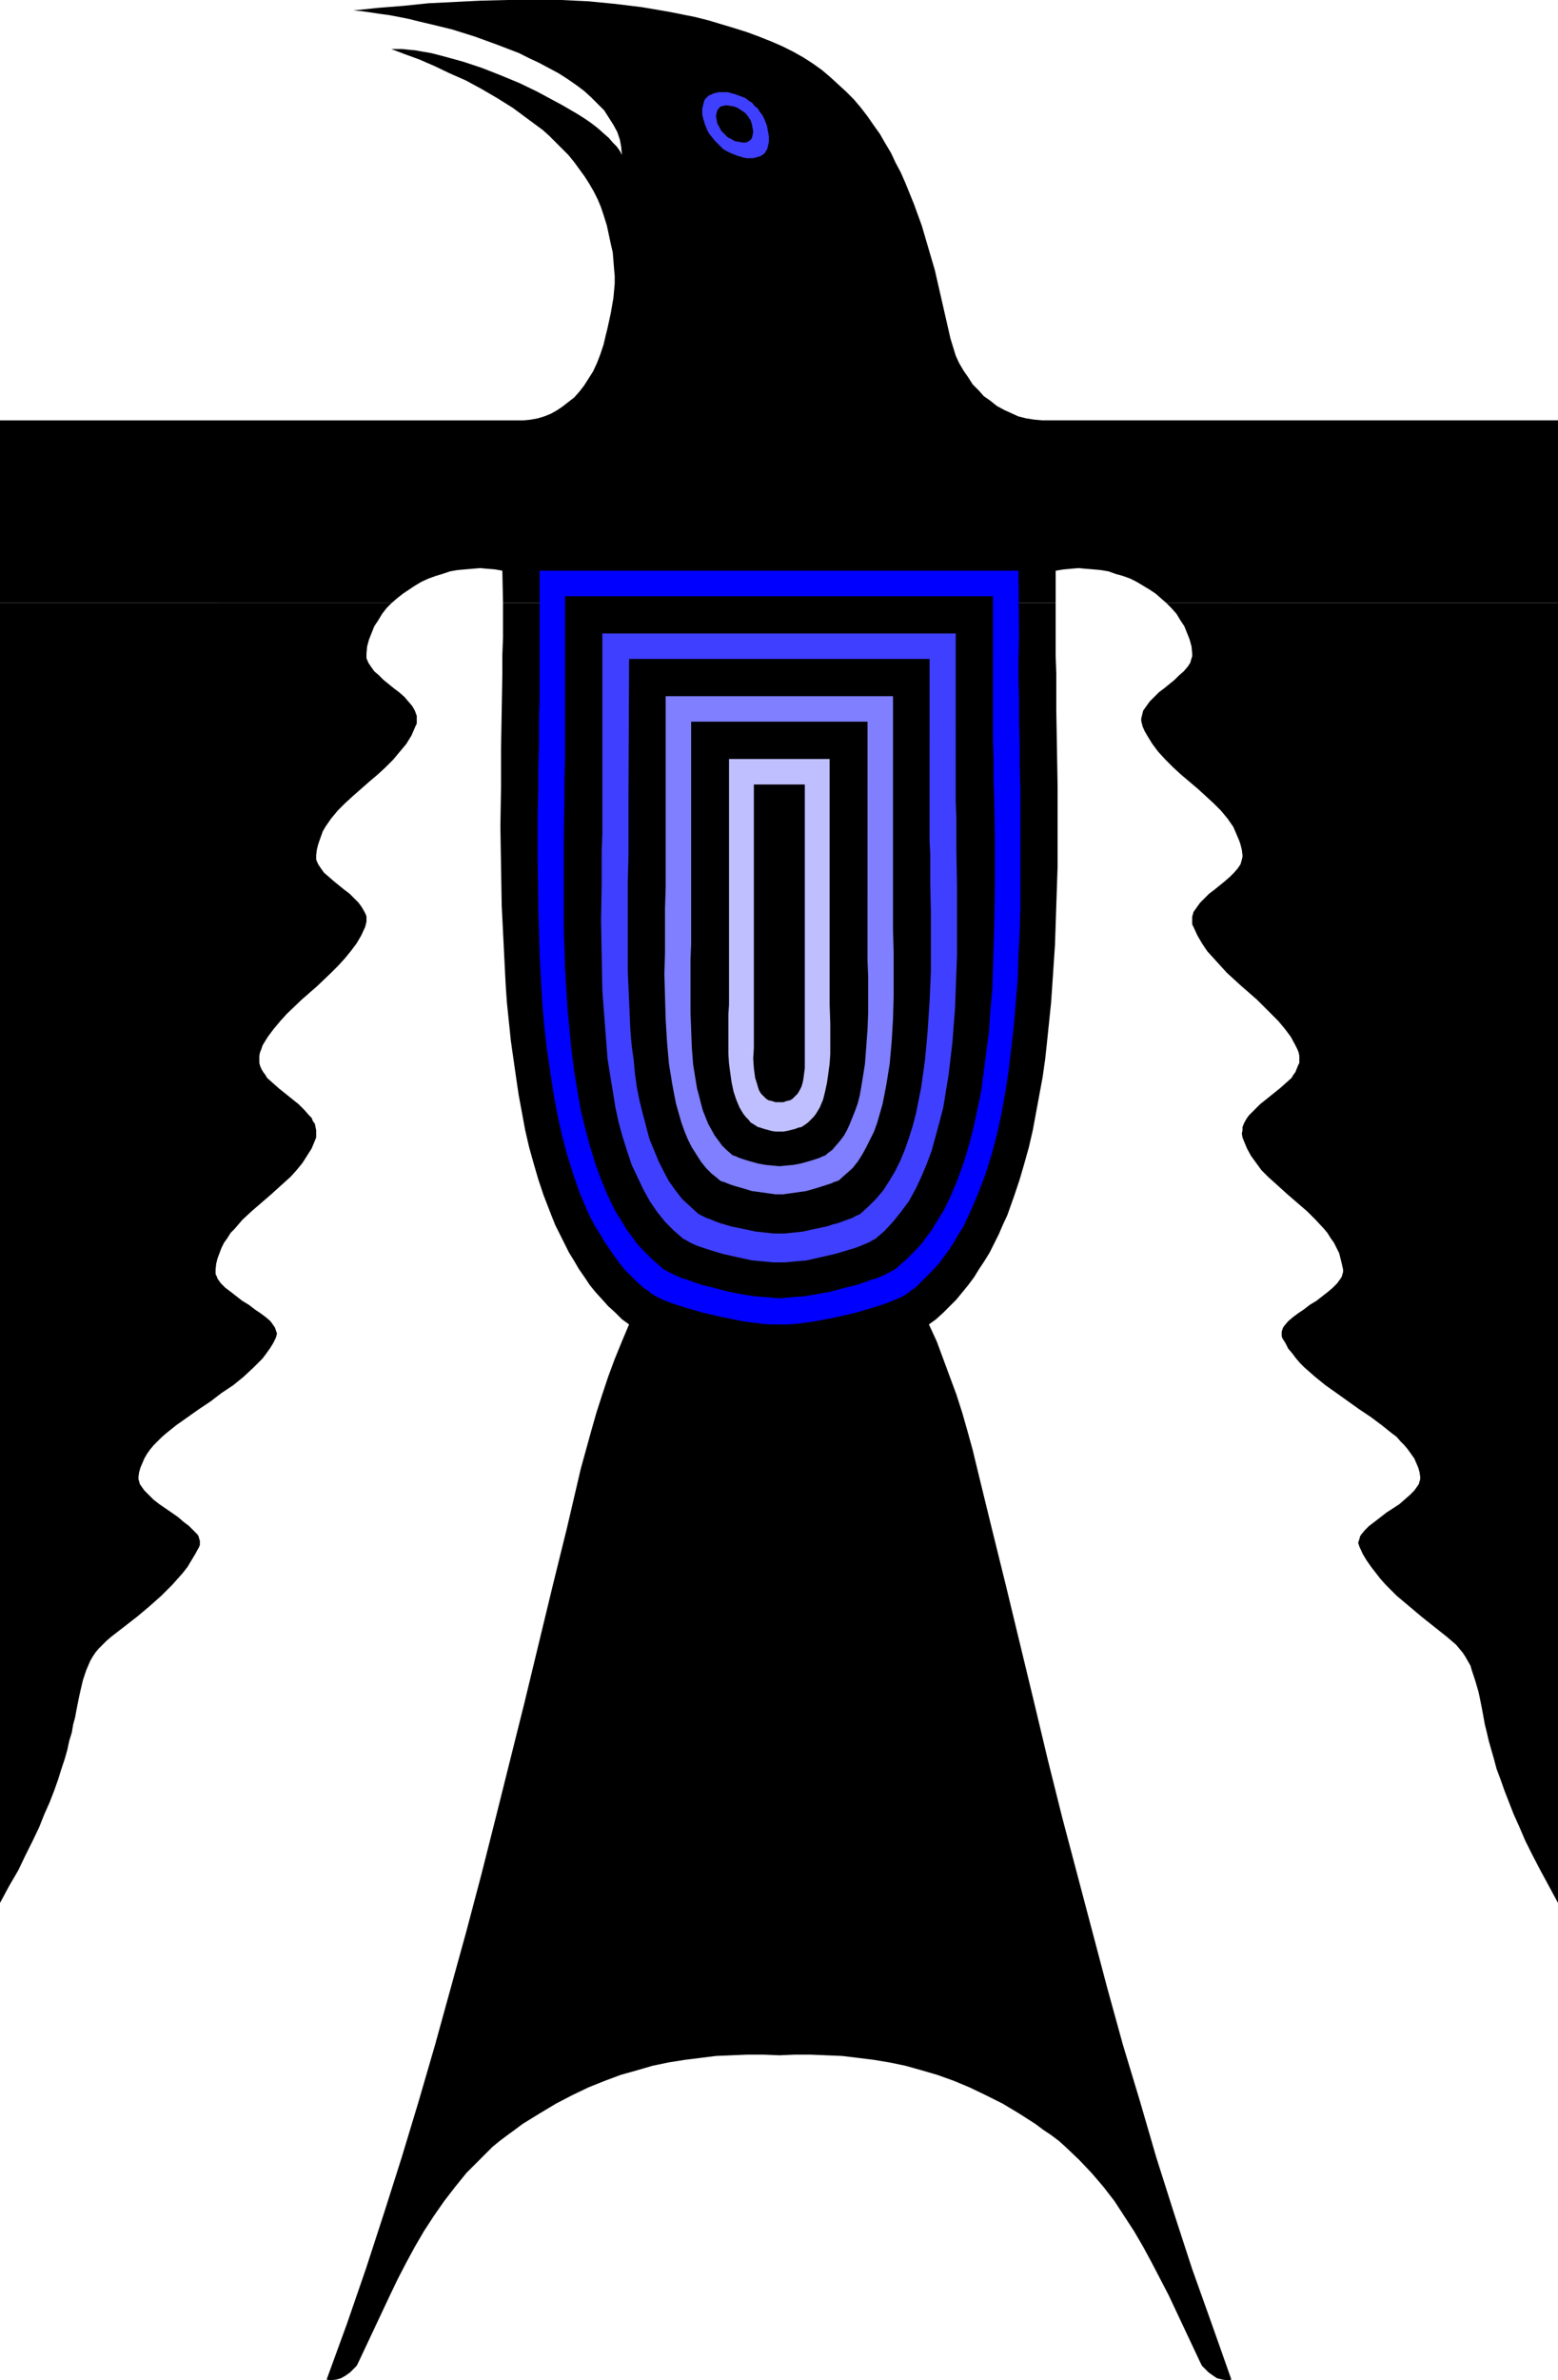 <?xml version="1.0" encoding="UTF-8" standalone="no"?>
<svg
   version="1.0"
   width="101.976mm"
   height="155.668mm"
   id="svg17"
   sodipodi:docname="Bird 33.wmf"
   xmlns:inkscape="http://www.inkscape.org/namespaces/inkscape"
   xmlns:sodipodi="http://sodipodi.sourceforge.net/DTD/sodipodi-0.dtd"
   xmlns="http://www.w3.org/2000/svg"
   xmlns:svg="http://www.w3.org/2000/svg">
  <sodipodi:namedview
     id="namedview17"
     pagecolor="#ffffff"
     bordercolor="#000000"
     borderopacity="0.25"
     inkscape:showpageshadow="2"
     inkscape:pageopacity="0.0"
     inkscape:pagecheckerboard="0"
     inkscape:deskcolor="#d1d1d1"
     inkscape:document-units="mm" />
  <defs
     id="defs1">
    <pattern
       id="WMFhbasepattern"
       patternUnits="userSpaceOnUse"
       width="6"
       height="6"
       x="0"
       y="0" />
  </defs>
  <path
     style="fill:#000000;fill-opacity:1;fill-rule:evenodd;stroke:none"
     d="m 0,295.389 v 175.003 l 2.262,-4.201 2.262,-3.878 1.778,-3.717 1.778,-3.555 1.616,-3.393 1.293,-3.232 1.293,-2.909 1.131,-2.909 0.97,-2.747 0.808,-2.585 0.808,-2.424 0.646,-2.262 0.485,-2.262 0.646,-2.101 0.323,-1.939 0.485,-1.778 0.323,-1.778 0.323,-1.616 0.323,-1.616 0.323,-1.454 0.646,-2.747 0.808,-2.424 0.485,-1.131 0.485,-1.131 0.646,-1.131 0.646,-0.97 0.808,-0.97 0.97,-0.97 0.97,-0.97 1.131,-0.97 6.464,-5.009 3.07,-2.585 2.909,-2.585 2.747,-2.747 1.293,-1.454 1.293,-1.454 1.131,-1.454 0.97,-1.616 0.97,-1.616 0.97,-1.778 0.162,-0.485 v -0.485 -0.485 l -0.162,-0.485 -0.162,-0.646 -0.323,-0.485 -0.97,-0.97 -1.131,-1.131 -1.293,-0.97 -1.293,-1.131 -1.616,-1.131 -3.07,-2.101 -1.454,-1.131 -1.131,-1.131 -1.131,-1.131 -0.808,-1.131 -0.323,-0.485 -0.162,-0.646 -0.162,-0.485 v -0.646 l 0.162,-1.131 0.323,-1.131 0.485,-1.131 0.485,-1.131 0.646,-1.131 0.808,-1.131 0.808,-0.97 0.97,-0.97 1.131,-1.131 1.131,-0.97 2.424,-1.939 2.747,-1.939 2.747,-1.939 2.909,-1.939 2.747,-2.101 2.909,-1.939 2.586,-2.101 2.424,-2.262 1.131,-1.131 1.131,-1.131 0.97,-1.293 0.808,-1.131 0.808,-1.293 0.646,-1.293 0.162,-0.485 0.162,-0.646 -0.162,-0.485 -0.162,-0.485 -0.162,-0.485 -0.323,-0.485 -0.808,-1.131 -1.131,-0.97 -1.293,-0.97 -1.454,-0.97 -1.454,-1.131 -1.616,-0.97 -1.454,-1.131 -1.454,-1.131 -1.293,-0.97 -1.131,-1.131 -0.808,-1.131 -0.162,-0.485 -0.323,-0.646 v -0.485 -0.646 l 0.162,-1.454 0.323,-1.293 0.485,-1.293 0.485,-1.293 0.646,-1.293 0.808,-1.131 0.808,-1.293 0.97,-0.97 1.939,-2.262 2.262,-2.101 4.686,-4.04 z"
     id="path1" />
  <path
     style="fill:#000000;fill-opacity:1;fill-rule:evenodd;stroke:none"
     d="m 134.453,295.389 1.939,5.009 0.97,2.424 1.131,2.262 1.131,2.262 1.131,2.262 1.293,2.101 1.131,1.939 1.454,2.101 1.293,1.939 1.454,1.778 1.616,1.778 1.454,1.616 1.778,1.616 1.616,1.616 1.778,1.293 -1.778,4.201 -1.778,4.363 -1.616,4.363 -1.454,4.363 -1.454,4.525 -1.293,4.525 -1.293,4.686 -1.293,4.686 -3.394,14.543 -3.555,14.382 -6.949,28.763 -3.555,14.22 -3.555,14.22 -3.555,14.058 -3.717,14.058 -3.878,14.058 -3.878,14.058 -4.04,13.897 -4.202,13.897 -4.363,13.735 -4.525,13.897 -4.686,13.574 -5.01,13.735 0.646,0.162 h 0.485 l 1.293,-0.162 1.131,-0.323 1.131,-0.646 1.131,-0.808 0.808,-0.808 0.808,-0.808 0.485,-0.97 3.878,-8.241 3.878,-8.241 1.939,-4.04 2.101,-4.04 2.101,-3.878 2.262,-3.878 2.424,-3.717 2.586,-3.717 2.747,-3.555 2.747,-3.393 3.232,-3.232 3.232,-3.232 1.778,-1.454 1.939,-1.454 1.778,-1.293 1.939,-1.454 4.202,-2.585 4.04,-2.424 4.04,-2.101 4.04,-1.939 4.04,-1.616 3.878,-1.454 4.04,-1.131 3.878,-1.131 3.878,-0.808 4.04,-0.646 3.878,-0.485 3.878,-0.485 3.878,-0.162 3.878,-0.162 h 4.04 l 3.878,0.162 3.878,-0.162 h 3.878 l 3.878,0.162 3.878,0.162 4.04,0.485 3.878,0.485 3.878,0.646 3.878,0.808 4.04,1.131 3.878,1.131 4.04,1.454 3.878,1.616 4.04,1.939 4.202,2.101 4.04,2.424 4.04,2.585 1.939,1.454 1.939,1.293 1.939,1.454 1.616,1.454 3.394,3.232 3.07,3.232 2.909,3.393 2.747,3.555 2.424,3.717 2.424,3.717 2.262,3.878 2.101,3.878 2.101,4.04 2.101,4.04 3.878,8.241 3.878,8.241 0.485,0.97 0.808,0.808 0.808,0.808 1.131,0.808 0.97,0.646 1.293,0.323 1.131,0.162 h 0.646 l 0.485,-0.162 -4.848,-13.735 -4.848,-13.574 -4.525,-13.897 -4.363,-13.735 -4.04,-13.897 -4.202,-13.897 -3.878,-14.058 -3.717,-14.058 -3.717,-14.058 -3.717,-14.058 -3.555,-14.22 -3.394,-14.22 -6.949,-28.763 -3.555,-14.382 -3.555,-14.543 -1.131,-4.686 -1.293,-4.686 -1.293,-4.525 -1.454,-4.525 -1.616,-4.363 -1.616,-4.363 -1.616,-4.363 -1.939,-4.201 1.778,-1.293 1.778,-1.616 1.616,-1.616 1.616,-1.616 1.454,-1.778 1.454,-1.778 1.454,-1.939 1.293,-2.101 1.293,-1.939 1.293,-2.101 1.131,-2.262 1.131,-2.262 0.97,-2.262 1.131,-2.424 1.778,-5.009 z"
     id="path2" />
  <path
     style="fill:#000000;fill-opacity:1;fill-rule:evenodd;stroke:none"
     d="m 318.681,295.389 4.686,4.04 2.101,2.101 2.101,2.262 0.808,0.97 0.808,1.293 0.808,1.131 0.646,1.293 0.646,1.293 0.323,1.293 0.323,1.293 0.323,1.454 v 0.646 l -0.162,0.485 -0.162,0.646 -0.323,0.485 -0.808,1.131 -1.131,1.131 -1.131,0.97 -1.454,1.131 -1.454,1.131 -1.616,0.97 -1.454,1.131 -1.454,0.97 -1.293,0.97 -1.131,0.97 -0.97,1.131 -0.323,0.485 -0.162,0.485 -0.162,0.485 v 0.485 0.646 l 0.162,0.485 0.808,1.293 0.646,1.293 0.97,1.131 0.97,1.293 0.97,1.131 1.131,1.131 2.586,2.262 2.586,2.101 2.747,1.939 5.656,4.04 2.909,1.939 2.586,1.939 2.424,1.939 1.293,0.97 0.97,1.131 0.97,0.97 0.808,0.97 0.808,1.131 0.808,1.131 0.485,1.131 0.485,1.131 0.323,1.131 0.162,1.131 v 0.646 l -0.162,0.485 -0.162,0.646 -0.323,0.485 -0.808,1.131 -1.131,1.131 -1.293,1.131 -1.293,1.131 -3.232,2.101 -1.454,1.131 -1.454,1.131 -1.293,0.97 -1.131,1.131 -0.808,0.97 -0.323,0.485 -0.162,0.646 -0.162,0.485 -0.162,0.485 0.162,0.485 0.162,0.485 0.808,1.778 0.97,1.616 1.131,1.616 1.131,1.454 1.131,1.454 1.293,1.454 2.747,2.747 3.07,2.585 3.07,2.585 6.303,5.009 1.131,0.97 1.131,0.97 0.808,0.97 0.808,0.97 0.646,0.97 0.646,1.131 0.646,1.131 0.323,1.131 0.808,2.424 0.808,2.747 0.323,1.454 0.323,1.616 0.323,1.616 0.323,1.778 0.323,1.778 0.485,1.939 0.485,2.101 0.646,2.262 0.646,2.262 0.646,2.424 0.97,2.585 0.97,2.747 1.131,2.909 1.131,2.909 1.454,3.232 1.454,3.393 1.778,3.555 1.939,3.717 2.101,3.878 2.262,4.201 V 295.389 Z"
     id="path3" />
  <path
     style="fill:#000000;fill-opacity:1;fill-rule:evenodd;stroke:none"
     d="M 385.423,148.987 V 103.903 H 257.918 l -1.939,-0.162 -2.101,-0.323 -1.939,-0.485 -1.778,-0.808 -1.778,-0.808 -1.778,-0.97 -1.616,-1.293 -1.616,-1.131 -1.293,-1.454 -1.454,-1.454 -1.131,-1.778 -1.131,-1.616 -1.131,-1.939 -0.808,-1.778 -0.646,-2.101 -0.646,-2.101 -2.586,-11.311 -1.293,-5.656 -1.616,-5.494 -1.616,-5.494 -1.939,-5.333 -2.101,-5.171 -1.131,-2.585 -1.293,-2.424 -1.131,-2.424 -1.454,-2.424 -1.293,-2.262 -1.616,-2.262 -1.454,-2.101 -1.616,-2.101 -1.778,-2.101 -1.939,-1.939 -1.939,-1.778 -1.939,-1.778 -2.101,-1.778 -2.262,-1.616 -2.262,-1.454 -2.586,-1.454 -2.586,-1.293 -2.586,-1.131 L 187.782,9.049 184.712,7.918 181.641,6.948 178.409,5.979 175.177,5.009 171.945,4.201 168.713,3.555 165.481,2.909 158.856,1.778 152.23,0.97 145.604,0.323 138.817,0 h -6.626 -6.626 l -6.626,0.162 -6.464,0.323 -6.464,0.323 -6.303,0.646 -6.141,0.485 -6.141,0.646 1.939,0.162 2.262,0.323 2.101,0.323 2.424,0.323 2.586,0.485 2.424,0.485 2.586,0.646 2.747,0.646 5.333,1.293 5.656,1.778 5.333,1.939 5.494,2.101 2.586,1.293 2.424,1.131 2.424,1.293 2.424,1.293 2.262,1.454 2.101,1.454 1.939,1.454 1.778,1.616 1.616,1.616 1.616,1.616 1.131,1.778 1.131,1.778 0.97,1.778 0.646,1.939 0.323,1.778 0.162,1.939 -0.485,-0.97 -0.808,-1.131 -0.97,-0.97 -0.97,-1.131 -1.293,-1.131 -1.454,-1.293 -1.454,-1.131 -1.616,-1.131 -1.778,-1.131 -1.939,-1.131 -1.939,-1.131 -2.101,-1.131 -4.202,-2.262 -4.363,-2.101 -4.686,-1.939 -4.525,-1.778 -4.363,-1.454 -2.262,-0.646 -4.202,-1.131 -1.939,-0.485 -1.939,-0.323 -1.778,-0.323 -1.778,-0.162 -1.454,-0.162 h -1.454 -1.293 l 3.394,1.293 3.555,1.293 3.717,1.616 3.717,1.778 4.04,1.778 3.878,2.101 3.878,2.262 3.878,2.424 3.717,2.747 3.717,2.747 1.616,1.454 1.616,1.616 1.616,1.616 1.454,1.454 1.454,1.778 1.293,1.778 1.293,1.778 1.131,1.778 1.131,1.939 0.97,1.939 0.808,1.939 0.646,1.939 0.808,2.585 0.485,2.262 0.485,2.262 0.485,2.101 0.162,1.939 0.162,2.101 0.162,1.778 v 1.939 l -0.162,1.778 -0.162,1.778 -0.646,3.717 -0.808,3.717 -0.485,1.939 -0.485,2.101 -0.808,2.424 -0.808,2.101 -0.97,2.101 -1.131,1.778 -1.131,1.778 -1.131,1.454 -1.293,1.454 -1.454,1.131 -1.454,1.131 -1.454,0.97 -1.454,0.808 -1.616,0.646 -1.616,0.485 -1.778,0.323 -1.616,0.162 H 127.828 0 v 45.084 h 96.962 l 1.293,-1.131 1.454,-1.131 1.454,-0.97 1.454,-0.97 1.616,-0.97 1.778,-0.808 1.778,-0.646 1.616,-0.485 1.939,-0.646 1.778,-0.323 1.778,-0.162 1.939,-0.162 1.939,-0.162 1.778,0.162 1.939,0.162 1.778,0.323 0.162,7.918 h 136.716 v -7.918 l 1.939,-0.323 1.778,-0.162 1.939,-0.162 1.778,0.162 1.939,0.162 1.778,0.162 1.939,0.323 1.778,0.646 1.778,0.485 1.778,0.646 1.616,0.808 1.616,0.97 1.616,0.97 1.454,0.97 1.293,1.131 1.293,1.131 z"
     id="path4" />
  <path
     style="fill:#000000;fill-opacity:1;fill-rule:evenodd;stroke:none"
     d="m 0,148.987 v 146.402 h 66.904 l 3.394,-3.07 1.616,-1.454 1.454,-1.616 1.454,-1.778 1.131,-1.778 1.131,-1.778 0.808,-1.939 0.323,-0.808 v -0.97 -0.808 l -0.162,-0.808 -0.162,-0.808 -0.485,-0.646 -0.323,-0.808 -0.646,-0.646 -1.131,-1.293 -1.454,-1.454 -1.616,-1.293 -3.232,-2.585 -1.454,-1.293 -1.454,-1.293 -0.485,-0.808 -0.485,-0.646 -0.485,-0.808 -0.323,-0.808 -0.162,-0.646 v -0.97 -0.808 l 0.162,-0.808 0.323,-0.808 0.323,-0.97 1.293,-2.101 1.454,-1.939 1.616,-1.939 1.616,-1.778 3.717,-3.555 3.717,-3.232 3.555,-3.393 1.778,-1.778 1.616,-1.778 1.454,-1.778 1.454,-1.939 1.131,-1.939 0.97,-2.101 0.162,-0.646 0.162,-0.646 v -0.646 -0.646 l -0.162,-0.485 -0.323,-0.646 -0.646,-1.131 -0.808,-1.131 -1.131,-1.131 -1.131,-1.131 -1.293,-0.97 -2.586,-2.101 -1.293,-1.131 -1.131,-0.97 -0.808,-1.131 -0.646,-0.97 -0.485,-1.131 v -0.646 -0.485 l 0.162,-1.293 0.323,-1.293 0.323,-0.97 0.808,-2.262 0.646,-1.131 1.454,-2.101 1.616,-1.939 1.778,-1.778 1.939,-1.778 4.04,-3.555 2.101,-1.778 1.939,-1.778 1.939,-1.939 1.616,-1.939 1.616,-1.939 1.293,-2.101 0.485,-1.131 0.485,-1.131 0.323,-0.646 v -0.646 -0.646 -0.646 l -0.485,-1.293 -0.646,-1.131 -0.97,-1.131 -0.97,-1.131 -1.293,-1.131 -1.293,-0.97 -2.586,-2.101 -1.131,-1.131 -1.131,-0.97 -0.808,-1.131 -0.646,-0.97 -0.485,-1.131 v -0.485 -0.646 l 0.162,-1.778 0.485,-1.778 0.646,-1.616 0.646,-1.616 0.97,-1.454 0.97,-1.616 1.131,-1.454 1.293,-1.293 z"
     id="path5" />
  <path
     style="fill:#000000;fill-opacity:1;fill-rule:evenodd;stroke:none"
     d="m 124.434,148.987 v 4.201 4.363 l -0.162,4.363 v 4.525 l -0.162,9.211 -0.162,9.372 v 9.534 l -0.162,9.695 0.162,9.857 0.162,9.695 0.485,9.695 0.485,9.695 0.323,4.686 0.485,4.686 0.485,4.686 0.646,4.525 0.646,4.525 0.646,4.363 0.808,4.363 0.808,4.363 0.97,4.201 1.131,4.04 1.131,3.878 1.293,3.878 h 116.516 l 1.293,-3.878 1.131,-3.878 1.131,-4.04 0.97,-4.201 0.808,-4.363 0.808,-4.363 0.808,-4.363 0.646,-4.525 0.485,-4.525 0.485,-4.686 0.485,-4.686 0.323,-4.686 0.646,-9.695 0.323,-9.695 0.323,-9.695 v -9.857 -9.695 l -0.162,-9.534 -0.162,-9.372 v -9.211 l -0.162,-4.525 v -4.363 -4.363 -4.201 z"
     id="path6" />
  <path
     style="fill:#000000;fill-opacity:1;fill-rule:evenodd;stroke:none"
     d="m 288.461,148.987 1.293,1.293 1.293,1.454 0.97,1.616 0.97,1.454 0.646,1.616 0.646,1.616 0.485,1.778 0.162,1.778 v 0.646 l -0.162,0.485 -0.323,1.131 -0.646,0.97 -0.97,1.131 -1.131,0.97 -1.131,1.131 -2.586,2.101 -1.293,0.97 -1.131,1.131 -1.131,1.131 -0.808,1.131 -0.808,1.131 -0.323,1.293 -0.162,0.646 v 0.646 l 0.162,0.646 0.162,0.646 0.485,1.131 0.646,1.131 1.293,2.101 1.454,1.939 1.778,1.939 1.939,1.939 1.939,1.778 2.101,1.778 2.101,1.778 1.939,1.778 1.939,1.778 1.778,1.778 1.616,1.939 1.454,2.101 0.485,1.131 0.97,2.262 0.323,0.97 0.323,1.293 0.162,1.293 v 0.485 l -0.162,0.646 -0.323,1.131 -0.646,0.97 -0.97,1.131 -0.97,0.97 -1.293,1.131 -2.586,2.101 -1.293,0.97 -1.131,1.131 -1.131,1.131 -0.808,1.131 -0.808,1.131 -0.162,0.646 -0.162,0.485 v 0.646 0.646 0.646 l 0.323,0.646 0.97,2.101 1.131,1.939 1.293,1.939 1.616,1.778 1.616,1.778 1.616,1.778 3.717,3.393 3.717,3.232 3.555,3.555 1.778,1.778 1.616,1.939 1.454,1.939 1.131,2.101 0.485,0.97 0.323,0.808 0.162,0.808 v 0.808 0.97 l -0.323,0.646 -0.323,0.808 -0.323,0.808 -0.485,0.646 -0.485,0.808 -1.454,1.293 -1.454,1.293 -1.616,1.293 -1.616,1.293 -1.616,1.293 -1.454,1.454 -1.293,1.293 -0.485,0.646 -0.485,0.808 -0.323,0.646 -0.323,0.808 v 0.808 l -0.162,0.808 0.162,0.97 0.323,0.808 0.808,1.939 0.97,1.778 1.293,1.778 1.293,1.778 1.616,1.616 1.616,1.454 3.394,3.07 h 66.742 V 148.987 Z"
     id="path7" />
  <path
     style="fill:#3f3fff;fill-opacity:1;fill-rule:evenodd;stroke:none"
     d="m 177.44,35.388 0.808,0.808 0.646,0.646 0.808,0.485 0.97,0.485 1.616,0.646 1.616,0.485 0.808,0.162 h 0.808 0.646 l 0.808,-0.162 0.485,-0.162 0.646,-0.162 0.485,-0.323 0.485,-0.323 0.323,-0.485 0.323,-0.485 0.162,-0.485 0.162,-0.646 0.162,-0.808 v -0.646 -0.808 l -0.162,-0.808 -0.323,-1.778 -0.646,-1.616 -0.485,-0.97 -0.646,-0.808 -0.485,-0.808 -0.808,-0.646 -0.646,-0.808 -0.808,-0.485 -0.808,-0.646 -0.808,-0.323 -1.778,-0.646 -1.778,-0.485 h -0.808 -0.646 -0.808 l -0.646,0.162 -0.646,0.162 -0.646,0.323 -0.485,0.162 -0.485,0.485 -0.323,0.323 -0.323,0.485 -0.162,0.646 -0.162,0.646 -0.162,0.646 v 1.454 l 0.162,0.808 0.485,1.616 0.646,1.616 0.485,0.808 0.646,0.808 0.646,0.808 z"
     id="path8" />
  <path
     style="fill:#000000;fill-opacity:1;fill-rule:evenodd;stroke:none"
     d="m 179.217,33.126 0.808,0.808 0.97,0.485 0.808,0.485 0.97,0.162 0.97,0.162 h 0.808 l 0.646,-0.323 0.485,-0.323 0.323,-0.485 0.162,-0.646 0.162,-0.97 -0.162,-0.808 -0.162,-0.97 -0.323,-0.97 -0.646,-0.97 -0.646,-0.808 -0.97,-0.646 -0.97,-0.646 -0.808,-0.323 -0.97,-0.162 -0.97,-0.162 -0.808,0.162 -0.646,0.162 -0.485,0.485 -0.323,0.485 -0.162,0.646 -0.162,0.808 0.162,0.808 0.162,0.97 0.485,0.808 0.485,0.97 z"
     id="path9" />
  <path
     style="fill:#0000ff;fill-opacity:1;fill-rule:evenodd;stroke:none"
     d="m 252.1,157.713 -0.162,5.009 v 5.009 l 0.162,5.171 v 5.332 l 0.162,5.656 v 5.494 l 0.162,5.656 v 5.817 11.796 11.796 l -0.162,5.817 -0.323,5.979 -0.162,5.817 -0.485,5.817 -0.485,5.656 -0.646,5.656 -0.646,5.494 -0.808,5.333 -0.97,5.332 -1.131,5.171 -1.293,4.848 -1.454,4.686 -1.778,4.686 -1.778,4.201 -0.97,2.101 -0.97,2.101 -1.131,1.778 -1.131,1.939 -1.131,1.778 -1.293,1.778 -1.293,1.778 -1.454,1.616 -1.454,1.454 -1.454,1.454 -1.454,1.454 -1.616,1.131 -0.323,0.323 -0.485,0.323 -1.131,0.646 -1.454,0.646 -1.616,0.646 -1.778,0.646 -2.101,0.646 -2.101,0.646 -2.262,0.646 -4.848,1.131 -5.01,0.97 -2.262,0.323 -2.424,0.323 -2.262,0.162 h -2.101 -2.101 l -2.262,-0.162 -2.424,-0.323 -2.424,-0.323 -4.848,-0.97 -4.848,-1.131 -2.262,-0.646 -2.262,-0.646 -1.939,-0.646 -1.939,-0.646 -1.616,-0.646 -1.293,-0.646 -1.131,-0.646 -0.485,-0.323 -0.323,-0.323 -1.616,-1.131 -1.616,-1.454 -1.454,-1.454 -1.454,-1.454 -1.293,-1.616 -1.293,-1.778 -2.424,-3.555 -1.131,-1.939 -1.131,-1.778 -1.131,-2.101 -0.97,-2.101 -1.778,-4.201 -1.616,-4.686 -1.454,-4.686 -1.293,-4.848 -1.131,-5.171 -0.97,-5.332 -0.808,-5.333 -0.808,-5.494 -0.646,-5.656 -0.485,-5.656 -0.323,-5.817 -0.323,-5.817 -0.162,-5.979 -0.162,-5.817 -0.162,-11.796 v -11.796 l 0.162,-5.817 v -5.656 l 0.162,-5.494 V 178.235 l 0.162,-5.332 v -5.171 -5.009 -5.009 -16.644 h 118.455 z"
     id="path10" />
  <path
     style="fill:#000000;fill-opacity:1;fill-rule:evenodd;stroke:none"
     d="m 245.636,169.347 v 4.363 4.525 4.686 l 0.162,4.848 v 5.009 l 0.162,4.848 0.162,10.342 v 10.342 l -0.162,10.665 -0.323,10.342 -0.162,5.332 -0.485,5.171 -0.323,5.009 -0.646,5.009 -0.646,5.009 -0.646,4.848 -0.97,4.686 -0.97,4.525 -1.131,4.363 -1.293,4.201 -1.454,4.04 -1.616,3.878 -1.778,3.717 -2.101,3.393 -0.97,1.616 -1.131,1.454 -1.131,1.616 -1.293,1.454 -1.293,1.293 -1.293,1.293 -1.293,1.131 -1.454,1.293 -0.808,0.485 -0.97,0.485 -1.293,0.646 -1.454,0.646 -1.616,0.485 -1.778,0.646 -1.939,0.646 -2.101,0.485 -4.202,1.131 -4.525,0.808 -2.101,0.323 -2.101,0.162 -1.939,0.162 -1.939,0.162 -1.939,-0.162 -1.939,-0.162 -2.101,-0.162 -2.262,-0.323 -4.363,-0.808 -4.202,-1.131 -2.101,-0.485 -1.939,-0.646 -1.778,-0.646 -1.616,-0.485 -1.454,-0.646 -1.293,-0.646 -0.97,-0.485 -0.808,-0.485 -1.454,-1.293 -1.293,-1.131 -2.586,-2.585 -1.293,-1.454 -1.131,-1.616 -1.131,-1.454 -0.97,-1.616 -2.101,-3.393 -1.778,-3.717 -1.616,-3.878 -1.454,-4.04 -1.293,-4.201 -1.131,-4.363 -1.131,-4.525 -0.808,-4.686 -0.808,-4.848 -0.646,-5.009 -0.485,-5.009 -0.485,-5.009 -0.323,-5.171 -0.323,-5.332 -0.323,-10.342 V 218.31 207.968 l 0.162,-10.342 v -4.848 l 0.162,-5.009 v -4.848 -4.686 -4.525 -4.363 -21.976 h 105.85 z"
     id="path11" />
  <path
     style="fill:#3f3fff;fill-opacity:1;fill-rule:evenodd;stroke:none"
     d="m 236.425,186.961 v 11.15 l 0.162,4.04 v 4.04 4.04 l 0.162,8.564 v 8.564 8.726 l -0.323,8.726 -0.162,4.363 -0.323,4.201 -0.323,4.201 -0.485,4.201 -0.485,4.04 -0.646,3.878 -0.646,4.04 -0.97,3.717 -0.97,3.555 -0.97,3.555 -1.293,3.393 -1.293,3.07 -1.454,3.07 -1.616,2.909 -1.939,2.585 -1.939,2.424 -2.101,2.262 -2.262,1.939 -0.646,0.323 -0.808,0.485 -1.131,0.485 -1.131,0.485 -1.293,0.485 -1.616,0.485 -1.616,0.485 -1.616,0.485 -3.555,0.808 -3.555,0.808 -1.778,0.162 -1.778,0.162 -1.778,0.162 h -1.454 -1.616 l -1.616,-0.162 -1.778,-0.162 -1.778,-0.162 -3.717,-0.808 -3.555,-0.808 -1.616,-0.485 -1.616,-0.485 -1.454,-0.485 -1.454,-0.485 -1.131,-0.485 -0.97,-0.485 -0.808,-0.485 -0.646,-0.323 -2.262,-1.939 -2.262,-2.262 -1.939,-2.424 -1.778,-2.585 -1.616,-2.909 -1.454,-3.07 -1.454,-3.07 -1.131,-3.393 -1.131,-3.555 -0.97,-3.555 -0.808,-3.717 -0.646,-4.04 -0.646,-3.878 -0.646,-4.04 -0.323,-4.201 -0.323,-4.201 -0.323,-4.201 -0.323,-4.363 -0.162,-8.726 -0.162,-8.726 0.162,-8.564 v -8.564 l 0.162,-4.04 v -4.04 -4.04 -11.15 -30.379 h 87.427 z"
     id="path12" />
  <path
     style="fill:#000000;fill-opacity:1;fill-rule:evenodd;stroke:none"
     d="m 229.961,198.272 v 9.534 l 0.162,3.393 v 6.948 l 0.162,7.272 v 7.433 7.272 l -0.323,7.433 -0.485,7.272 -0.323,3.717 -0.323,3.393 -0.485,3.555 -0.485,3.393 -0.646,3.232 -0.646,3.232 -0.808,3.07 -0.97,3.07 -0.97,2.747 -1.131,2.747 -1.293,2.585 -1.454,2.424 -1.454,2.262 -1.778,2.101 -1.778,1.778 -1.939,1.778 -0.485,0.323 -0.808,0.323 -0.808,0.485 -0.97,0.323 -1.293,0.485 -1.293,0.485 -1.293,0.323 -1.454,0.485 -3.07,0.646 -2.909,0.646 -3.07,0.323 -1.454,0.162 h -1.293 -1.293 l -1.454,-0.162 -3.07,-0.323 -3.07,-0.646 -3.07,-0.646 -2.747,-0.808 -1.293,-0.485 -1.131,-0.485 -0.97,-0.323 -0.97,-0.485 -0.646,-0.323 -0.485,-0.323 -1.939,-1.778 -1.939,-1.778 -1.616,-2.101 -1.616,-2.262 -1.293,-2.424 -1.293,-2.585 -1.131,-2.747 -1.131,-2.747 -0.808,-3.07 -0.808,-3.07 -0.808,-3.232 -0.646,-3.232 -0.485,-3.393 -0.323,-3.555 -0.485,-3.393 -0.323,-3.717 -0.323,-7.272 -0.323,-7.433 v -7.272 -7.433 -7.272 l 0.162,-6.948 v -3.393 -9.534 l 0.162,-35.388 h 74.337 z"
     id="path13" />
  <path
     style="fill:#7f7fff;fill-opacity:1;fill-rule:evenodd;stroke:none"
     d="m 220.911,214.755 v 4.686 5.009 5.333 l 0.162,5.494 v 5.494 5.656 l -0.162,5.494 -0.323,5.494 -0.485,5.494 -0.808,5.009 -0.485,2.585 -0.485,2.424 -0.646,2.262 -0.646,2.262 -0.808,2.262 -0.97,1.939 -0.97,1.939 -0.97,1.778 -1.131,1.778 -1.293,1.616 -1.454,1.293 -1.454,1.293 -0.323,0.323 -0.646,0.323 -0.646,0.162 -0.646,0.323 -0.97,0.323 -0.97,0.323 -2.101,0.646 -2.262,0.646 -2.262,0.323 -2.262,0.323 -1.131,0.162 h -0.97 -0.97 l -1.131,-0.162 -2.262,-0.323 -2.424,-0.323 -2.101,-0.646 -2.262,-0.646 -0.97,-0.323 -0.808,-0.323 -0.808,-0.323 -0.646,-0.162 -0.485,-0.323 -0.323,-0.323 -1.616,-1.293 -1.293,-1.293 -1.293,-1.616 -1.131,-1.778 -1.131,-1.778 -0.97,-1.939 -0.808,-1.939 -0.808,-2.262 -0.646,-2.262 -0.646,-2.262 -0.485,-2.424 -0.485,-2.585 -0.808,-5.009 -0.485,-5.494 -0.323,-5.494 -0.162,-5.494 -0.162,-5.656 0.162,-5.494 v -5.494 -5.333 l 0.162,-5.009 v -4.686 -42.66 h 56.238 z"
     id="path14" />
  <path
     style="fill:#000000;fill-opacity:1;fill-rule:evenodd;stroke:none"
     d="m 214.608,225.581 v 7.595 4.201 l 0.162,4.201 v 8.726 l -0.162,4.201 -0.323,4.363 -0.323,4.201 -0.646,4.04 -0.323,1.939 -0.323,1.778 -0.485,1.939 -0.646,1.778 -0.646,1.616 -0.646,1.616 -0.646,1.454 -0.808,1.454 -0.97,1.293 -0.97,1.131 -0.97,1.131 -1.293,0.97 -0.323,0.323 -0.323,0.162 -0.485,0.162 -0.646,0.323 -1.454,0.485 -1.616,0.485 -1.778,0.485 -1.778,0.323 -1.778,0.162 -1.616,0.162 -1.616,-0.162 -1.778,-0.162 -1.778,-0.323 -1.778,-0.485 -1.616,-0.485 -1.454,-0.485 -0.646,-0.323 -0.485,-0.162 -0.485,-0.162 -0.323,-0.323 -1.131,-0.97 -1.131,-1.131 -0.808,-1.131 -0.97,-1.293 -0.808,-1.454 -0.808,-1.454 -0.646,-1.616 -0.646,-1.616 -0.485,-1.778 -0.485,-1.939 -0.485,-1.778 -0.323,-1.939 -0.646,-4.04 -0.323,-4.201 -0.162,-4.363 -0.162,-4.201 v -8.726 -4.201 l 0.162,-4.201 v -7.595 -47.185 h 43.633 z"
     id="path15" />
  <path
     style="fill:#bfbfff;fill-opacity:1;fill-rule:evenodd;stroke:none"
     d="m 205.235,244.003 v 2.101 2.262 l 0.162,4.686 v 5.009 2.424 l -0.162,2.424 -0.323,2.424 -0.323,2.262 -0.485,2.262 -0.485,1.939 -0.808,1.939 -0.97,1.616 -0.646,0.808 -0.646,0.646 -0.646,0.646 -0.646,0.485 -0.485,0.323 -0.485,0.323 -0.808,0.162 -0.808,0.323 -1.939,0.485 -0.97,0.162 h -0.97 -0.97 l -0.97,-0.162 -1.778,-0.485 -0.97,-0.323 -0.646,-0.162 -0.485,-0.323 -0.485,-0.323 -0.808,-0.485 -0.485,-0.646 -0.646,-0.646 -0.646,-0.808 -0.97,-1.616 -0.808,-1.939 -0.646,-1.939 -0.485,-2.262 -0.323,-2.262 -0.323,-2.424 -0.162,-2.424 v -2.424 -5.009 -2.262 l 0.162,-2.424 v -4.363 -56.395 h 24.887 z"
     id="path16" />
  <path
     style="fill:#000000;fill-opacity:1;fill-rule:evenodd;stroke:none"
     d="m 199.095,254.506 v 2.101 2.424 2.585 2.424 l -0.323,2.424 -0.162,0.97 -0.323,1.131 -0.485,0.97 -0.485,0.808 -0.646,0.646 -0.646,0.646 -0.323,0.162 -0.162,0.162 -0.808,0.162 -0.97,0.323 h -0.97 -0.97 l -0.97,-0.323 -0.808,-0.162 -0.162,-0.162 -0.323,-0.162 -0.646,-0.646 -0.646,-0.646 -0.485,-0.808 -0.323,-0.97 -0.323,-1.131 -0.323,-0.97 -0.323,-2.424 -0.162,-2.424 0.162,-2.585 v -2.424 -2.101 -60.597 h 12.605 z"
     id="path17" />
</svg>
